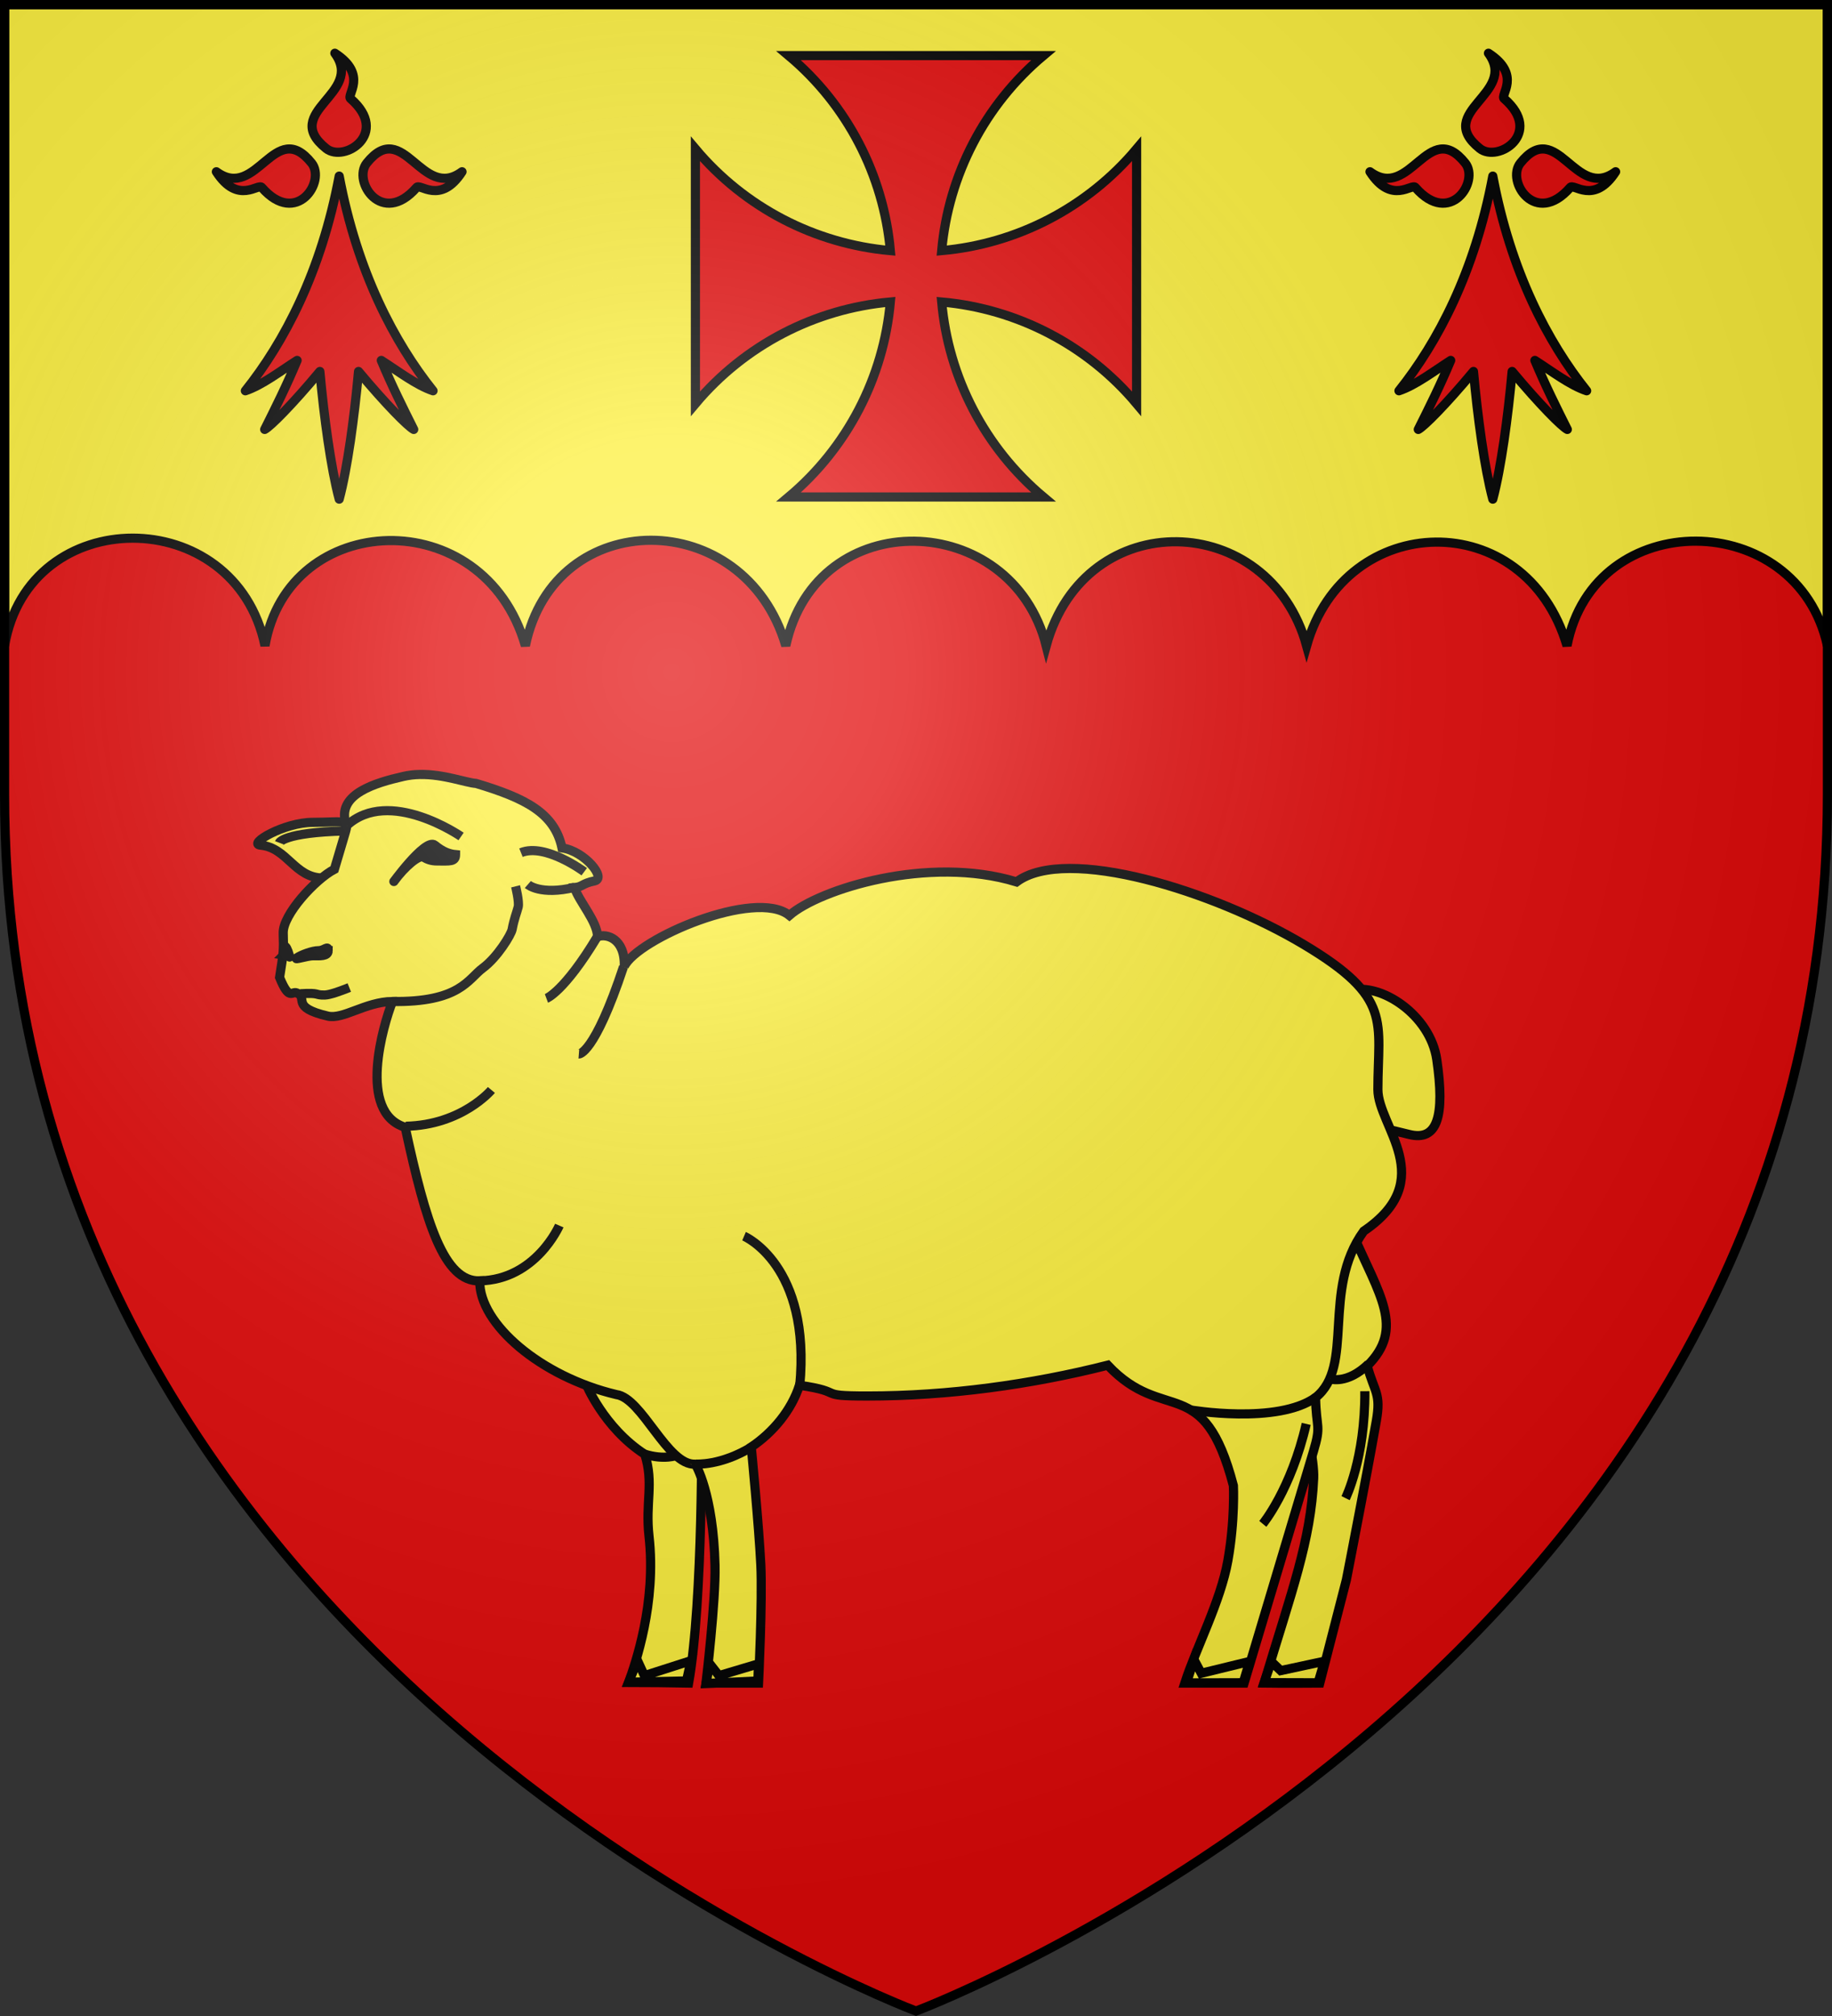 <?xml version="1.0" encoding="UTF-8" standalone="no"?>
<svg
   xmlns:dc="http://purl.org/dc/elements/1.1/"
   xmlns:cc="http://creativecommons.org/ns#"
   xmlns:rdf="http://www.w3.org/1999/02/22-rdf-syntax-ns#"
   xmlns:svg="http://www.w3.org/2000/svg"
   xmlns="http://www.w3.org/2000/svg"
   xmlns:xlink="http://www.w3.org/1999/xlink"
   xmlns:sodipodi="http://sodipodi.sourceforge.net/DTD/sodipodi-0.dtd"
   xmlns:inkscape="http://www.inkscape.org/namespaces/inkscape"
   width="600"
   height="660"
   viewBox="-300 -300 600 660"
   id="svg2985"
   version="1.1"
   inkscape:version="0.48.2 r9819"
   sodipodi:docname="Blason_ville_fr_Saint-Méen_(Finistère).svg">
  <rect x="-300" y="-300" width="600" height="660" fill="#333333" stroke="none"/>
  <sodipodi:namedview
     pagecolor="#ffffff"
     bordercolor="#666666"
     borderopacity="1"
     objecttolerance="10"
     gridtolerance="10"
     guidetolerance="10"
     inkscape:pageopacity="0"
     inkscape:pageshadow="2"
     inkscape:window-width="906"
     inkscape:window-height="799"
     id="namedview3010"
     showgrid="false"
     inkscape:zoom="0.50568849"
     inkscape:cx="230.08027"
     inkscape:cy="231.31411"
     inkscape:window-x="2"
     inkscape:window-y="0"
     inkscape:window-maximized="0"
     inkscape:current-layer="layer3" />
  <defs
     id="defs2987">
    <radialGradient
       id="Gradient1"
       gradientUnits="userSpaceOnUse"
       cx="-80"
       cy="-80"
       r="405">
      <stop
         style="stop-color:#fff;stop-opacity:0.31"
         offset="0"
         id="stop2990" />
      <stop
         style="stop-color:#fff;stop-opacity:0.25"
         offset="0.19"
         id="stop2992" />
      <stop
         style="stop-color:#6b6b6b;stop-opacity:0.125"
         offset="0.6"
         id="stop2994" />
      <stop
         style="stop-color:#000;stop-opacity:0.125"
         offset="1"
         id="stop2996" />
    </radialGradient>
    <clipPath
       id="shield_cut">
      <path
         id="shield"
         d="M-298.5,-298.5 h597 v258.5 C 298.5,246.2 0,358.39 0,358.39 0,358.39 -298.5,246.2 -298.5,-40z" />
    </clipPath>
  </defs>
  <g
     id="layer4"
     inkscape:label="Fond écu"
     inkscape:groupmode="layer"
     sodipodi:insensitive="true">
    <use
       xlink:href="#shield"
       id="use3001"
       style="fill:#e20909"
       x="0"
       y="0"
       width="600"
       height="660" />
  </g>
  <g
     id="layer3"
     inkscape:label="Meubles"
     inkscape:groupmode="layer"
     sodipodi:insensitive="true">
    <g
       id="g5659"
       transform="translate(-12.847,22)"
       style="stroke-width:3;stroke-miterlimit:4;stroke-dasharray:none">
      <path
         inkscape:connector-curvature="0"
         sodipodi:nodetypes="csssc"
         id="path2826"
         d="m -173.42,-49.879 c 0,4.119 1.638,15.338 -7.857,15.338 -9.494,0 -11.679,-9.975 -20.597,-10.778 -4.202,-0.378 7.705,-7.462 17.2,-7.462 9.494,0 11.254,-1.217 11.254,2.902 z"
         style="fill:#fcef3c;fill-opacity:1;fill-rule:evenodd;stroke:#000000;stroke-width:3;stroke-linecap:round;stroke-linejoin:miter;stroke-miterlimit:4;stroke-opacity:1;stroke-dasharray:none;stroke-dashoffset:0" />
      <path
         inkscape:connector-curvature="0"
         sodipodi:nodetypes="ccccscc"
         id="rect3199"
         d="m -95.341,130.807 37.972,12.724 c 0,0 0.578,58.153 -4.251,85.476 -12.997,-0.18 -6.784,-0.155 -19.648,-0.196 2.165,-6.066 9.157,-25.902 6.674,-47.921 -1.242,-11.01 1.652,-17.213 -1.384,-26.782 -13.521,-8.74 -19.364,-23.302 -19.364,-23.302 z"
         style="fill:#fcef3c;fill-opacity:1;fill-rule:evenodd;stroke:#000000;stroke-width:3;stroke-linecap:round;stroke-linejoin:miter;stroke-miterlimit:4;stroke-opacity:1;stroke-dasharray:none;stroke-dashoffset:0" />
      <path
         inkscape:connector-curvature="0"
         sodipodi:nodetypes="csscs"
         id="path3207"
         d="m 183.409,24.885 c 2.684,18.512 0.27,26.842 -9.048,24.509 -24.46,-6.123 -15.618,-0.571 -13.838,-19.423 1.603,-16.977 -3.378,-14.729 -5.418,-27.638 9.784,-2.815 26.179,7.893 28.304,22.553 z"
         style="fill:#fcef3c;fill-opacity:1;fill-rule:evenodd;stroke:#000000;stroke-width:3;stroke-linecap:round;stroke-linejoin:miter;stroke-miterlimit:4;stroke-opacity:1;stroke-dasharray:none;stroke-dashoffset:0" />
      <path
         inkscape:connector-curvature="0"
         sodipodi:nodetypes="cccsscccsc"
         id="rect3233"
         d="m 140.284,142.946 c 0,0 -4.55,-62.669 15.629,-61.023 8.685,20.12 17.115,30.929 4.716,43.247 2.407,8.804 4.581,8.921 2.974,18.063 -2.012,11.445 -4.125,22.407 -5.085,27.487 -1.953,10.327 -4.709,24.448 -4.709,24.448 l -8.716,33.84 c 0,0 -12.031,0.09 -18.234,0 9.061,-30.23 15.293,-46.404 16.23,-67.09 0.26,-5.748 -2.805,-18.972 -2.805,-18.972 z"
         style="fill:#fcef3c;fill-opacity:1;fill-rule:evenodd;stroke:#000000;stroke-width:3;stroke-linecap:round;stroke-linejoin:miter;stroke-miterlimit:4;stroke-opacity:1;stroke-dasharray:none;stroke-dashoffset:0" />
      <path
         inkscape:connector-curvature="0"
         sodipodi:nodetypes="csccscsscccccsccsccscssccsccsscccccsccc"
         id="path2455"
         d="m -149.62,-68.457 c -1.805,0.028 -3.645,0.239 -5.462,0.653 -9.315,2.123 -21.115,5.727 -18.989,14.654 -0.057,4.785 2.242,-3.946 -3.567,15.742 -6.236,3.253 -16.948,14.846 -16.759,20.892 0.175,5.601 0.156,6.12 -1.189,14.509 3.189,7.806 3.976,4.375 5.648,5.078 3.893,1.637 -2.329,4.679 10.145,7.581 5.05,1.175 12.267,-4.657 21.18,-4.793 -3.003,7.647 -11.608,36.355 4.163,41.194 6.759,31.299 12.708,50.675 24.414,50.278 -0.223,14.096 20,31.362 44.74,37.224 8.491,1.133 16.648,23.288 25.855,22.794 0.011,-0.144 5.905,9.595 6.464,33.188 0.273,11.509 -2.953,38.47 -2.953,38.47 l 17.206,0 c 0,0 1.318,-27.135 0.743,-38.757 -0.619,-12.512 -3.123,-38.527 -3.123,-38.527 7.101,-4.781 13.148,-12.009 15.784,-20.215 15.632,2.271 4.967,3.518 22.144,3.518 26.594,1e-5 53.656,-3.719 78.816,-10.084 18.528,19.652 31.345,1.924 41.157,39.444 0,0 0.552,11.239 -1.812,24.545 -2.364,13.306 -10.451,28.679 -14.102,40.075 l 19.423,0 22.699,-75.827 c 2.659,-8.882 0.897,-7.3 0.702,-17.66 12.922,-10.213 1.852,-35.213 15.766,-54.465 24.88,-16.89 4.645,-34.281 4.645,-46.355 -2e-5,-22.425 4.991,-29.995 -24.265,-47.48 -29.335,-17.531 -77.803,-32.674 -94.084,-20.504 -28.958,-8.851 -64.571,2.432 -74.395,10.965 -11.157,-8.987 -49.815,7.711 -54.067,16.685 0.305,-9.052 -5.764,-10.875 -8.77,-9.685 0,-4.944 -6.137,-11.655 -7.543,-16.105 2.724,-0.249 2.402,-1.327 6.54,-2.176 4.124,-0.847 -3.265,-9.812 -10.628,-10.809 -2.431,-11.457 -12.024,-16.281 -28.13,-21.11 -3.259,-0.203 -10.571,-3.061 -18.394,-2.938 z"
         style="fill:#fcef3c;fill-opacity:1;fill-rule:evenodd;stroke:#000000;stroke-width:3;stroke-linecap:round;stroke-linejoin:miter;stroke-miterlimit:4;stroke-opacity:1;stroke-dasharray:none;stroke-dashoffset:0" />
      <path
         inkscape:connector-curvature="0"
         sodipodi:nodetypes="cscssc"
         id="path2832"
         d="m -137.959,-42.21 c 0,2.403 -1.843,2.073 -5.946,2.073 -2.051,0 -3.272,-0.487 -4.617,-1.275 -1.345,-0.788 -6.024,2.985 -9.633,8.001 -1.415,1.966 10.267,-14.491 13.401,-11.908 2.686,2.213 4.811,2.919 6.795,3.109 z"
         style="fill:#fcef3c;fill-opacity:1;fill-rule:evenodd;stroke:#000000;stroke-width:3;stroke-linecap:round;stroke-linejoin:miter;stroke-miterlimit:4;stroke-opacity:1;stroke-dasharray:none;stroke-dashoffset:0" />
      <path
         inkscape:connector-curvature="0"
         sodipodi:nodetypes="css"
         id="path2397"
         d="m -188.802,3.336 c 6.795,-0.415 4.467,0.512 8.069,0.415 1.623,-0.044 5.003,-1.254 7.977,-2.452"
         style="fill:#fcef3c;stroke:#000000;stroke-width:3;stroke-linecap:butt;stroke-linejoin:miter;stroke-miterlimit:4;stroke-opacity:1;stroke-dasharray:none" />
      <path
         inkscape:connector-curvature="0"
         sodipodi:nodetypes="csssc"
         id="path2401"
         d="m -179.673,-10.766 c 0,1.945 -2.891,1.658 -4.884,1.658 -1.993,0 -6.65,1.575 -5.379,0.691 1.394,-0.97 5.085,-2.349 7.078,-2.349 1.993,0 3.185,-1.945 3.185,-1e-5 z"
         style="fill:#fcef3c;fill-opacity:1;fill-rule:evenodd;stroke:#000000;stroke-width:3;stroke-linecap:round;stroke-linejoin:miter;stroke-miterlimit:4;stroke-opacity:1;stroke-dasharray:none;stroke-dashoffset:0" />
      <path
         inkscape:connector-curvature="0"
         sodipodi:nodetypes="cscsc"
         id="path2408"
         d="m -194.228,-9.36 c 0.452,0.068 1.005,0.037 1.528,0.437 0.523,0.401 0.52,0.334 0.286,-0.358 -0.448,-1.702 -1.218,-3.309 -1.519,-2.756 -0.546,1.003 0.517,1.195 -0.294,2.677 z"
         style="fill:#fcef3c;fill-opacity:1;fill-rule:evenodd;stroke:#000000;stroke-width:3;stroke-linecap:round;stroke-linejoin:miter;stroke-miterlimit:4;stroke-opacity:1;stroke-dasharray:none;stroke-dashoffset:0" />
      <path
         inkscape:connector-curvature="0"
         sodipodi:nodetypes="cssss"
         id="path3180"
         d="m -158.858,5.862 c 22.352,0.394 25.049,-7.408 29.831,-10.935 4.782,-3.527 9.27,-10.929 9.599,-12.655 0.702,-3.676 1.559,-5.629 1.984,-7.33 0.425,-1.701 -0.85,-6.777 -0.85,-6.777"
         style="fill:#fcef3c;stroke:#000000;stroke-width:3;stroke-linecap:butt;stroke-linejoin:miter;stroke-miterlimit:4;stroke-opacity:1;stroke-dasharray:none" />
      <path
         inkscape:connector-curvature="0"
         sodipodi:nodetypes="cc"
         id="path3191"
         d="m -173.552,-51.749 c 13.885,-12.724 37.405,3.596 37.405,3.596"
         style="fill:#fcef3c;stroke:#000000;stroke-width:3;stroke-linecap:butt;stroke-linejoin:miter;stroke-miterlimit:4;stroke-opacity:1;stroke-dasharray:none" />
      <path
         inkscape:connector-curvature="0"
         sodipodi:nodetypes="cc"
         id="path3202"
         d="m 140.646,144.153 c -4.947,21.515 -14.216,32.733 -14.216,32.733"
         style="fill:#fcef3c;stroke:#000000;stroke-width:3;stroke-linecap:butt;stroke-linejoin:miter;stroke-miterlimit:4;stroke-opacity:1;stroke-dasharray:none" />
      <path
         inkscape:connector-curvature="0"
         sodipodi:nodetypes="cc"
         id="path3210"
         d="m -40.67,151.529 c -10.419,6.454 -18.623,5.777 -18.623,5.777"
         style="fill:#fcef3c;stroke:#000000;stroke-width:3;stroke-linecap:butt;stroke-linejoin:miter;stroke-miterlimit:4;stroke-opacity:1;stroke-dasharray:none" />
      <path
         inkscape:connector-curvature="0"
         sodipodi:nodetypes="cc"
         id="path3212"
         d="m -154.277,46.717 c 18.435,-0.391 28.064,-11.881 28.064,-11.881"
         style="fill:#fcef3c;stroke:#000000;stroke-width:3;stroke-linecap:butt;stroke-linejoin:miter;stroke-miterlimit:4;stroke-opacity:1;stroke-dasharray:none" />
      <path
         inkscape:connector-curvature="0"
         sodipodi:nodetypes="cc"
         id="path3214"
         d="M -91.56,-15.284 C -102.38,2.71 -108.191,4.861 -108.191,4.861"
         style="fill:#fcef3c;stroke:#000000;stroke-width:3;stroke-linecap:butt;stroke-linejoin:miter;stroke-miterlimit:4;stroke-opacity:1;stroke-dasharray:none" />
      <path
         inkscape:connector-curvature="0"
         sodipodi:nodetypes="cc"
         id="path3216"
         d="M -82.944,-5.505 C -92.562,23.442 -97.571,23.051 -97.571,23.051"
         style="fill:#fcef3c;stroke:#000000;stroke-width:3;stroke-linecap:butt;stroke-linejoin:miter;stroke-miterlimit:4;stroke-opacity:1;stroke-dasharray:none" />
      <path
         inkscape:connector-curvature="0"
         sodipodi:nodetypes="cc"
         id="path3220"
         d="M -25.236,131.797 C -21.428,92.093 -43.47,82.705 -43.47,82.705"
         style="fill:#fcef3c;stroke:#000000;stroke-width:3;stroke-linecap:butt;stroke-linejoin:miter;stroke-miterlimit:4;stroke-opacity:1;stroke-dasharray:none" />
      <path
         inkscape:connector-curvature="0"
         sodipodi:nodetypes="cc"
         id="path3222"
         d="m -76.072,154.042 c 6.54,2.059 10.656,0.385 10.656,0.385"
         style="fill:#fcef3c;stroke:#000000;stroke-width:3;stroke-linecap:butt;stroke-linejoin:miter;stroke-miterlimit:4;stroke-opacity:1;stroke-dasharray:none" />
      <path
         inkscape:connector-curvature="0"
         sodipodi:nodetypes="cc"
         id="path3224"
         d="m 143.814,135.446 c -12.598,9.067 -41.342,4.098 -41.342,4.098"
         style="fill:#fcef3c;stroke:#000000;stroke-width:3;stroke-linecap:butt;stroke-linejoin:miter;stroke-miterlimit:4;stroke-opacity:1;stroke-dasharray:none" />
      <path
         inkscape:connector-curvature="0"
         sodipodi:nodetypes="cccccc"
         id="rect3228"
         d="m -78.36,221.675 2.252,4.898 15.256,-4.898 -1.464,6.634 -18.951,0.415 2.907,-7.049 z"
         style="fill:#fcef3c;fill-opacity:1;fill-rule:evenodd;stroke:#000000;stroke-width:3;stroke-linecap:round;stroke-linejoin:miter;stroke-miterlimit:4;stroke-opacity:1;stroke-dasharray:none;stroke-dashoffset:0" />
      <path
         inkscape:connector-curvature="0"
         sodipodi:nodetypes="cccccc"
         id="path3231"
         d="m -54.744,222.653 3.062,3.92 12.933,-3.863 -0.183,5.599 -16.973,0.83 1.161,-6.486 z"
         style="fill:#fcef3c;fill-opacity:1;fill-rule:evenodd;stroke:#000000;stroke-width:3;stroke-linecap:round;stroke-linejoin:miter;stroke-miterlimit:4;stroke-opacity:1;stroke-dasharray:none;stroke-dashoffset:0" />
      <path
         inkscape:connector-curvature="0"
         sodipodi:nodetypes="cc"
         id="path3238"
         d="m 161.041,124.56 c -7.063,6.8 -12.518,4.864 -12.518,4.864"
         style="fill:#fcef3c;stroke:#000000;stroke-width:3;stroke-linecap:butt;stroke-linejoin:miter;stroke-miterlimit:4;stroke-opacity:1;stroke-dasharray:none" />
      <path
         inkscape:connector-curvature="0"
         sodipodi:nodetypes="cc"
         id="path3242"
         d="m 159.849,133.452 c 0.135,22.049 -6.313,35.015 -6.313,35.015"
         style="fill:#fcef3c;stroke:#000000;stroke-width:3;stroke-linecap:butt;stroke-linejoin:miter;stroke-miterlimit:4;stroke-opacity:1;stroke-dasharray:none" />
      <path
         inkscape:connector-curvature="0"
         sodipodi:nodetypes="cccccc"
         id="path3244"
         d="m 103.907,221.381 2.36,4.409 15.838,-3.863 -2.086,6.968 -18.576,0.048 2.464,-7.562 z"
         style="fill:#fcef3c;fill-opacity:1;fill-rule:evenodd;stroke:#000000;stroke-width:3;stroke-linecap:round;stroke-linejoin:miter;stroke-miterlimit:4;stroke-opacity:1;stroke-dasharray:none;stroke-dashoffset:0" />
      <path
         inkscape:connector-curvature="0"
         sodipodi:nodetypes="cccccc"
         id="path3246"
         d="m 129.227,221.985 3.062,2.942 14.335,-3.08 -2.086,7.066 -17.675,-0.05 2.364,-6.877 z"
         style="fill:#fcef3c;fill-opacity:1;fill-rule:evenodd;stroke:#000000;stroke-width:3;stroke-linecap:round;stroke-linejoin:miter;stroke-miterlimit:4;stroke-opacity:1;stroke-dasharray:none;stroke-dashoffset:0" />
      <path
         inkscape:connector-curvature="0"
         sodipodi:nodetypes="cc"
         id="path3311"
         d="m -130.059,97.332 c 18.435,-0.391 26.081,-18.104 26.081,-18.104"
         style="fill:#fcef3c;stroke:#000000;stroke-width:3;stroke-linecap:butt;stroke-linejoin:miter;stroke-miterlimit:4;stroke-opacity:1;stroke-dasharray:none" />
      <path
         inkscape:connector-curvature="0"
         sodipodi:nodetypes="cc"
         id="path2600"
         d="m -173.928,-49.969 c -20.474,0.499 -21.754,3.87 -21.754,3.87"
         style="fill:#fcef3c;stroke:#000000;stroke-width:3;stroke-linecap:butt;stroke-linejoin:miter;stroke-miterlimit:4;stroke-opacity:1;stroke-dasharray:none" />
      <path
         inkscape:connector-curvature="0"
         sodipodi:nodetypes="cc"
         id="path2602"
         d="m -116.532,-42.853 c 7.99,-3.246 20.724,6.242 20.724,6.242"
         style="fill:#fcef3c;stroke:#000000;stroke-width:3;stroke-linecap:butt;stroke-linejoin:miter;stroke-miterlimit:4;stroke-opacity:1;stroke-dasharray:none" />
      <path
         inkscape:connector-curvature="0"
         sodipodi:nodetypes="cc"
         id="path2604"
         d="m -98.992,-31.493 c -11.173,2.684 -15.293,-0.936 -15.293,-0.936"
         style="fill:#fcef3c;stroke:#000000;stroke-width:3;stroke-linecap:butt;stroke-linejoin:miter;stroke-miterlimit:4;stroke-opacity:1;stroke-dasharray:none" />
      <path
         transform="translate(-300,-300)"
         inkscape:connector-curvature="0"
         id="path5598"
         d="m 154.171,255.868 c -0.784,0.309 -1.547,0.785 -2.167,1.333 0.399,0.528 1.244,0.666 1.854,0.954 1.315,0.421 2.77,0.337 4.117,0.279 0.141,-0.589 -0.997,-0.723 -1.385,-1.114 -0.834,-0.406 -1.513,-1.246 -2.419,-1.451 z"
         style="color:#000000;fill:#000000;fill-opacity:1;fill-rule:nonzero;stroke:#000000;stroke-width:3;stroke-linecap:butt;stroke-linejoin:round;stroke-miterlimit:4;stroke-opacity:1;stroke-dasharray:none;marker:none;visibility:visible;display:inline;overflow:visible;enable-background:accumulate" />
    </g>
    <path
       sodipodi:nodetypes="ccccccccccc"
       id="path21739"
       d="m -298.5,-298.5 0,209.906 c 7.855,-46.936 75.568,-46.995 85.286,0 7.597,-44.495 71.65,-47.31 85.286,0 9.494,-46.093 71.818,-45.993 85.286,0 10.051,-46.65 74,-44.604 85.286,0 12.797,-46.411 73.047,-44.374 85.286,0 12.587,-44.424 71.65,-46.057 85.286,0 8.845,-45.991 75.393,-45.322 85.286,0 0,-146.111 0,-209.906 0,-209.906 l -597,0 z"
       style="fill:#fcef3c;fill-opacity:1;fill-rule:evenodd;stroke:#000000;stroke-width:3;stroke-linecap:butt;stroke-linejoin:miter;stroke-miterlimit:4;stroke-opacity:1;stroke-dasharray:none;display:inline"
       inkscape:connector-curvature="0" />
    <path
       style="fill:#e20909;stroke:#000000;stroke-width:3"
       d="m -41.719,-281.797 c 19.196,16.107 31.103,39.112 33.315,63.846 -24.734,-2.213 -47.738,-14.111 -63.846,-33.307 l 0,83.43 c 16.107,-19.196 39.112,-31.094 63.846,-33.307 -2.213,24.734 -14.119,47.73 -33.315,63.837 l 83.438,0 c -19.196,-16.108 -31.094,-39.104 -33.307,-63.837 24.734,2.213 47.73,14.111 63.837,33.307 l 0,-83.43 c -16.108,19.196 -39.104,31.094 -63.837,33.307 2.213,-24.734 14.111,-47.738 33.307,-63.846 l -83.438,0 z"
       id="path6061"
       inkscape:connector-curvature="0" />
    <g
       id="g6137"
       transform="matrix(0.452,0,0,0.452,-188.908,-242.35)"
       style="fill:#e20909;stroke:#000000;stroke-width:6.631;stroke-linecap:round;stroke-linejoin:round">
      <path
         id="path6139"
         d="m 0,0 c -13,69.5 -40,120.5 -68,155.5 12,-4 25,-14 37.5,-22 -7.5,18 -15.5,34 -23.5,50 4,-2 20,-18 40,-42 3,33 8,70 14,92.5 6,-22.5 11,-59.5 14,-92.5 20,24 36,40 40,42 -8,-16 -16,-32 -23.5,-50 12.5,8 25.5,18 37.5,22 C 40,120.5 13,69.5 0,0 z"
         inkscape:connector-curvature="0"
         style="fill:#e20909;stroke-width:6.631" />
      <path
         d="m 56,8.35 c 2.3,-3.7 17.2,13 33,-11.5 -29.4,21.7 -42.2,-39.76 -69,-6.3 -10.6,13.2 11,46.4 36,17.8 z"
         id="h"
         inkscape:connector-curvature="0"
         style="fill:#e20909;stroke-width:6.631" />
      <use
         id="use6142"
         transform="matrix(0,-1,1,0,0,0)"
         xlink:href="#h"
         x="0"
         y="0"
         width="1"
         height="1"
         style="fill:#e20909;stroke-width:6.631" />
      <use
         id="use6144"
         transform="scale(-1,1)"
         xlink:href="#h"
         x="0"
         y="0"
         width="1"
         height="1"
         style="fill:#e20909;stroke-width:6.631" />
    </g>
    <g
       id="g6137-3"
       transform="matrix(0.452,0,0,0.452,188.908,-242.35)"
       style="fill:#e20909;stroke:#000000;stroke-width:6.631;stroke-linecap:round;stroke-linejoin:round">
      <path
         id="path6139-8"
         d="m 0,0 c -13,69.5 -40,120.5 -68,155.5 12,-4 25,-14 37.5,-22 -7.5,18 -15.5,34 -23.5,50 4,-2 20,-18 40,-42 3,33 8,70 14,92.5 6,-22.5 11,-59.5 14,-92.5 20,24 36,40 40,42 -8,-16 -16,-32 -23.5,-50 12.5,8 25.5,18 37.5,22 C 40,120.5 13,69.5 0,0 z"
         inkscape:connector-curvature="0"
         style="fill:#e20909;stroke-width:6.631" />
      <path
         d="m 56,8.35 c 2.3,-3.7 17.2,13 33,-11.5 -29.4,21.7 -42.2,-39.76 -69,-6.3 -10.6,13.2 11,46.4 36,17.8 z"
         id="h-9"
         inkscape:connector-curvature="0"
         style="fill:#e20909;stroke-width:6.631" />
      <use
         id="use6142-3"
         transform="matrix(0,-1,1,0,0,0)"
         xlink:href="#h-9"
         x="0"
         y="0"
         width="1"
         height="1"
         style="fill:#e20909;stroke-width:6.631" />
      <use
         id="use6144-4"
         transform="scale(-1,1)"
         xlink:href="#h-9"
         x="0"
         y="0"
         width="1"
         height="1"
         style="fill:#e20909;stroke-width:6.631" />
    </g>
  </g>
  <g
     id="layer2"
     inkscape:label="Reflet final"
     inkscape:groupmode="layer"
     sodipodi:insensitive="true">
    <use
       xlink:href="#shield"
       fill="url(#Gradient1)"
       id="use3005" />
  </g>
  <g
     id="layer1"
     inkscape:label="Contour final"
     inkscape:groupmode="layer"
     sodipodi:insensitive="true">
    <use
       xlink:href="#shield"
       style="fill:none;stroke:#000;stroke-width:3"
       id="use3008" />
  </g>
</svg>
